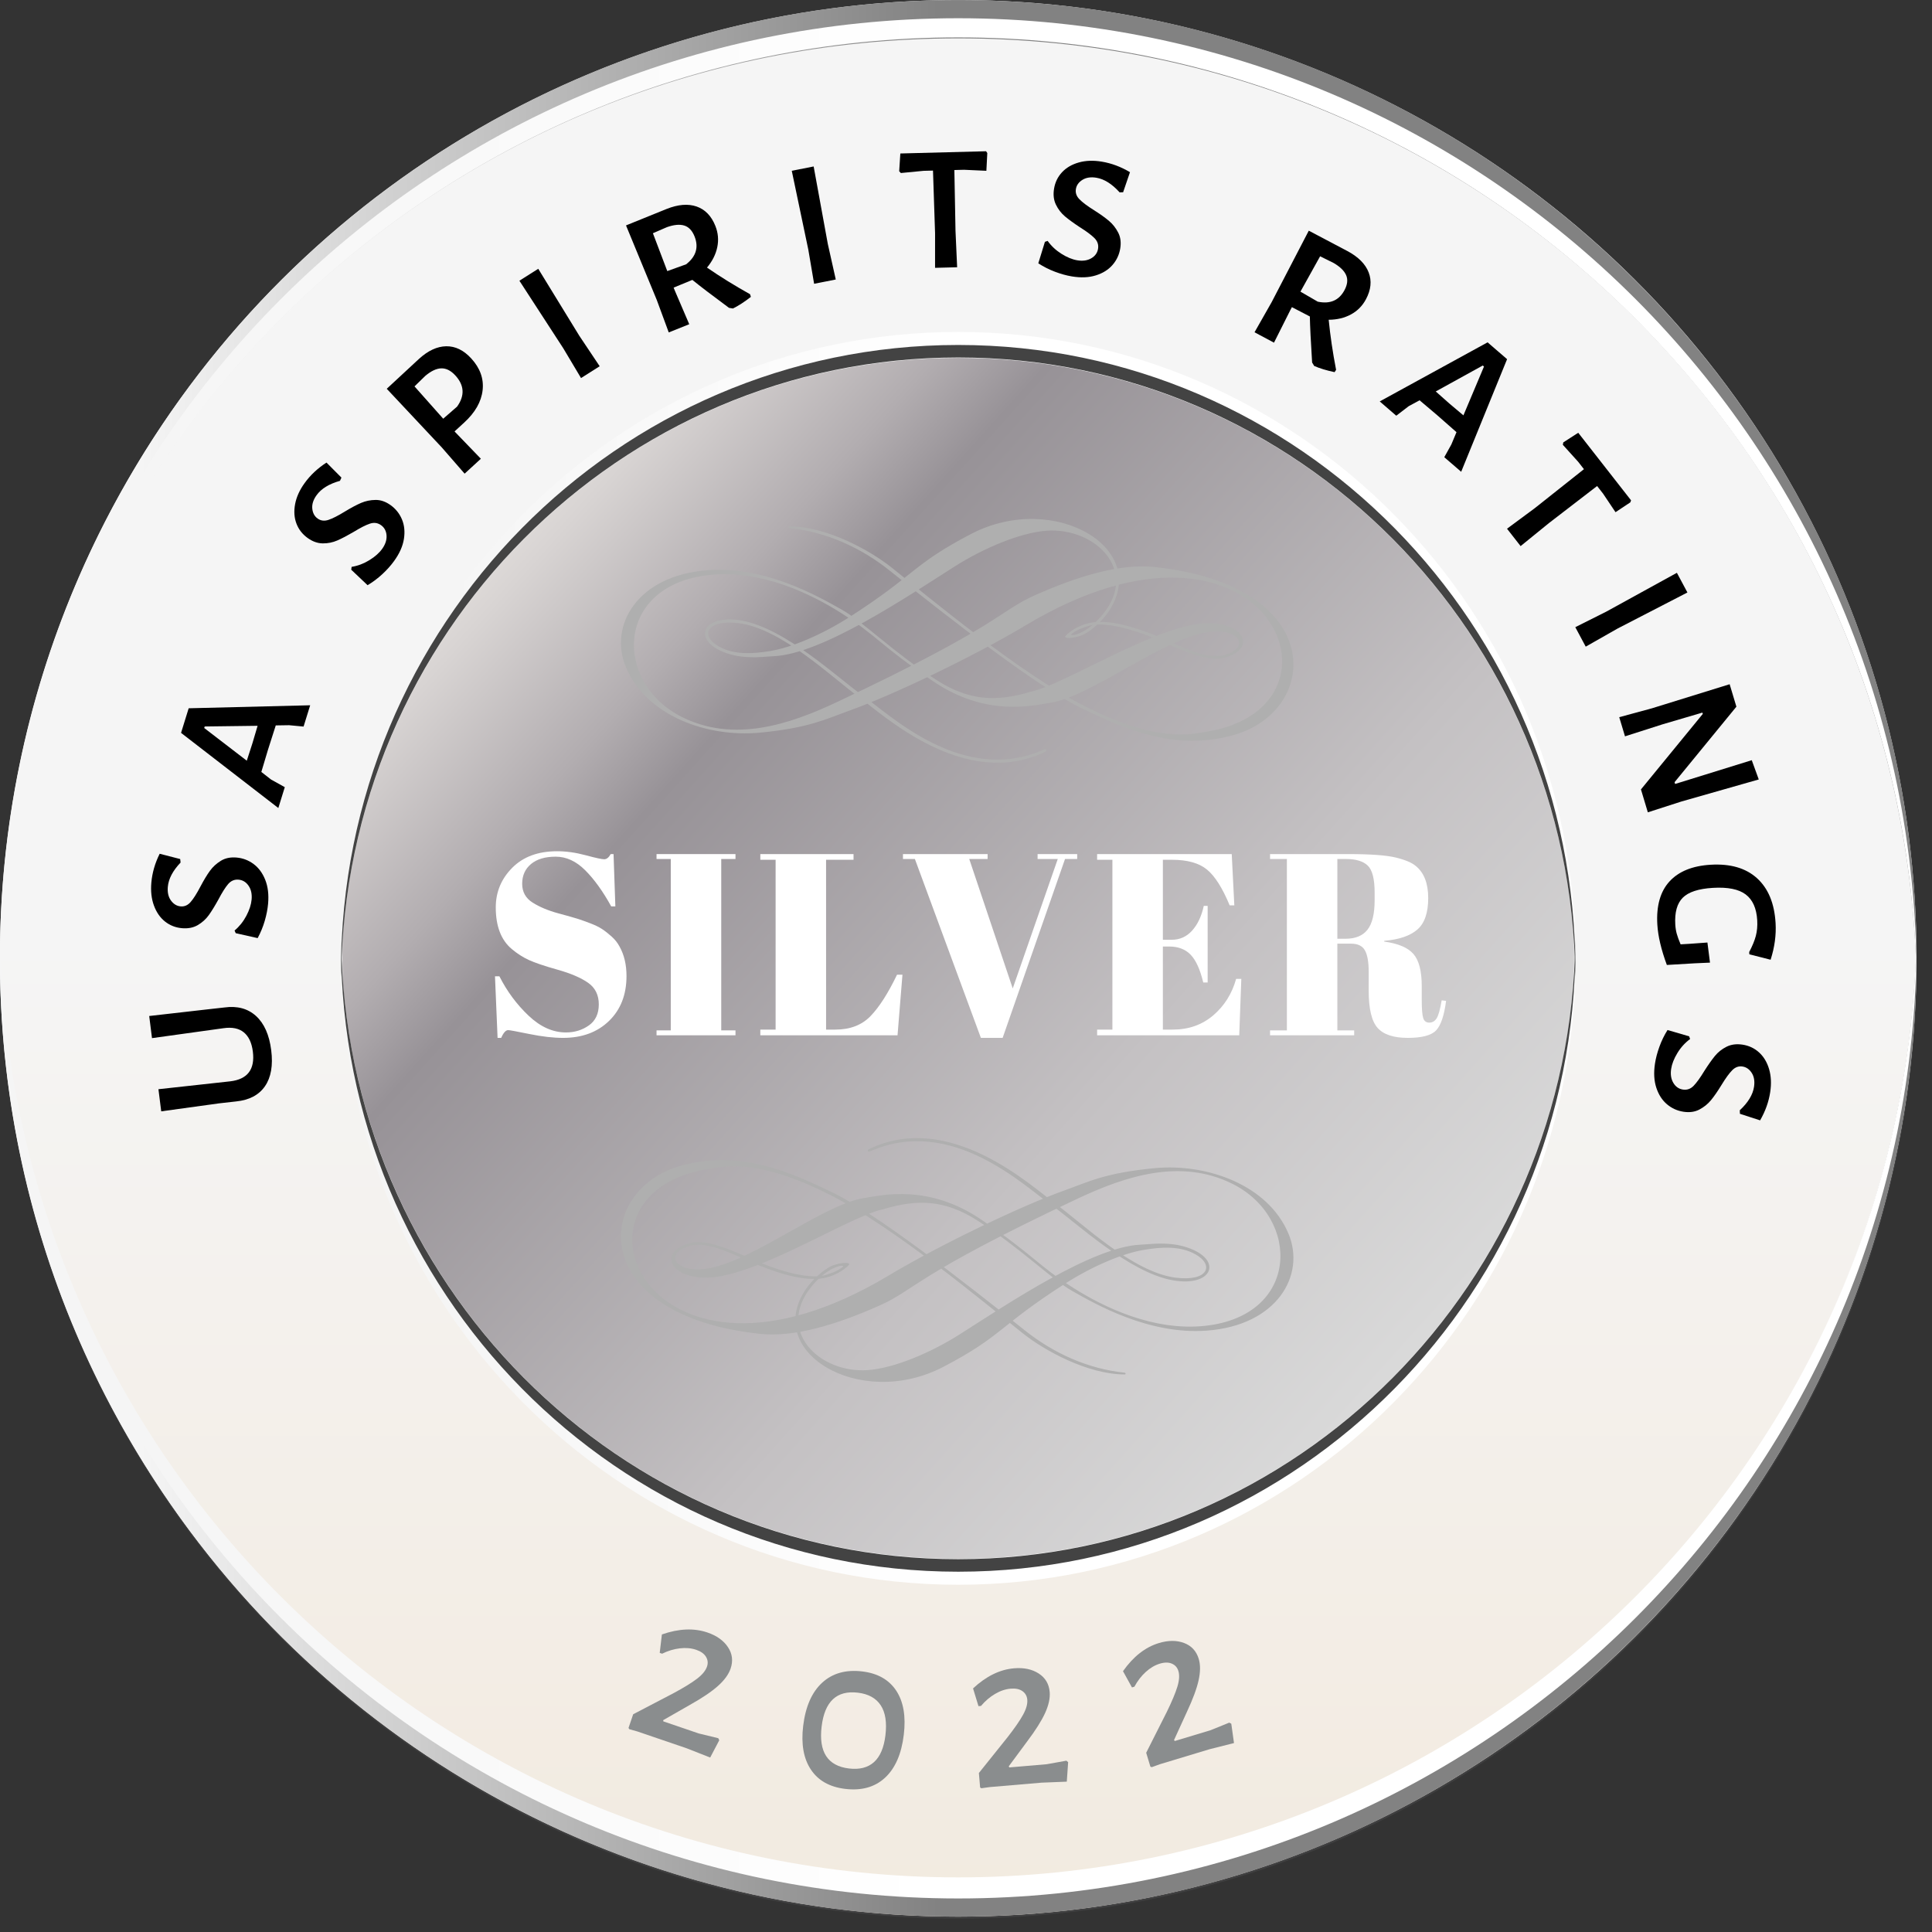 <?xml version="1.0" encoding="UTF-8" standalone="no"?>
<!DOCTYPE svg PUBLIC "-//W3C//DTD SVG 1.1//EN" "http://www.w3.org/Graphics/SVG/1.1/DTD/svg11.dtd">
<svg width="100%" height="100%" viewBox="0 0 112 112" version="1.1" xmlns="http://www.w3.org/2000/svg" xmlns:xlink="http://www.w3.org/1999/xlink" xml:space="preserve" xmlns:serif="http://www.serif.com/" style="fill-rule:evenodd;clip-rule:evenodd;stroke-linejoin:round;stroke-miterlimit:2;">
    <rect x="0" y="0" width="112" height="112" fill="#333333" stroke="none"/>
    <g transform="matrix(1,0,0,1,-2234.16,-60.792)">
        <g transform="matrix(1,0,0,1,1894.25,0)">
            <g opacity="0.2">
                <g transform="matrix(0,-1,-1,0,395.48,60.906)">
                    <path d="M-55.555,-55.555C-86.238,-55.555 -111.11,-30.682 -111.11,0.001C-111.11,30.682 -86.238,55.555 -55.555,55.555C-24.872,55.555 0,30.682 0,0.001C0,-30.682 -24.872,-55.555 -55.555,-55.555" style="fill:rgb(109,110,113);fill-rule:nonzero;"/>
                </g>
            </g>
        </g>
        <g transform="matrix(1,0,0,1,1894.25,0)">
            <g transform="matrix(0,111.11,111.11,0,395.459,60.792)">
                <circle cx="0.5" cy="0" r="0.5" style="fill:url(#_Linear1);"/>
            </g>
        </g>
        <g transform="matrix(1,0,0,1,1894.25,0)">
            <g transform="matrix(111.11,0,0,-111.11,339.904,143.569)">
                <path d="M0.5,-0.235C0.227,-0.235 0.006,-0.017 0,0.255C0,0.252 -0,0.248 -0,0.245C-0,-0.031 0.224,-0.255 0.5,-0.255C0.776,-0.255 1,-0.031 1,0.245C1,0.248 1,0.252 1,0.255C0.994,-0.017 0.773,-0.235 0.5,-0.235Z" style="fill:url(#_Linear2);fill-rule:nonzero;"/>
            </g>
        </g>
        <g transform="matrix(1,0,0,1,1894.25,0)">
            <g transform="matrix(111.11,0,0,-111.11,339.904,142.737)">
                <path d="M0.5,-0.242C0.226,-0.242 0.003,-0.021 0,0.253C0,0.251 -0,0.249 -0,0.247C-0,-0.029 0.224,-0.253 0.5,-0.253C0.776,-0.253 1,-0.029 1,0.247C1,0.249 1,0.251 1,0.253C0.997,-0.021 0.774,-0.242 0.5,-0.242Z" style="fill:url(#_Linear3);fill-rule:nonzero;"/>
            </g>
        </g>
        <g transform="matrix(1,0,0,1,1894.25,0)">
            <g transform="matrix(111.11,0,0,-111.11,339.904,89.127)">
                <path d="M-0,-0.245C-0,-0.248 0,-0.252 0,-0.255C0.006,0.017 0.227,0.235 0.5,0.235C0.773,0.235 0.994,0.017 1,-0.255C1,-0.252 1,-0.248 1,-0.245C1,0.031 0.776,0.255 0.5,0.255C0.224,0.255 -0,0.031 -0,-0.245Z" style="fill:url(#_Linear4);fill-rule:nonzero;"/>
            </g>
        </g>
        <g transform="matrix(1,0,0,1,1894.25,0)">
            <g transform="matrix(111.11,0,0,-111.11,339.904,89.96)">
                <path d="M-0,-0.248C-0,-0.249 0,-0.251 0,-0.252C0.003,0.021 0.226,0.243 0.5,0.243C0.774,0.243 0.997,0.021 1,-0.252C1,-0.251 1,-0.249 1,-0.248C1,0.029 0.776,0.253 0.5,0.253C0.224,0.253 -0,0.029 -0,-0.248Z" style="fill:url(#_Linear5);fill-rule:nonzero;"/>
            </g>
        </g>
        <g transform="matrix(1,0,0,1,1894.25,0)">
            <g transform="matrix(0.946,0.323,-0.323,0.946,0,0)">
                <path d="M410.867,24.017C411.436,24.017 411.902,24.157 412.267,24.437C412.631,24.717 412.813,25.092 412.813,25.563C412.813,25.919 412.691,26.314 412.447,26.749C412.202,27.185 411.809,27.705 411.267,28.309L410.081,29.655L410.108,29.721L412.28,29.721L413.439,29.615L413.533,29.708L413.359,30.828L411.893,30.761L408.882,30.761L408.388,30.788L408.322,30.734L408.322,29.895L410.148,27.976C410.61,27.478 410.947,27.069 411.16,26.749C411.374,26.43 411.48,26.145 411.48,25.897C411.48,25.683 411.4,25.51 411.24,25.377C411.081,25.244 410.858,25.177 410.574,25.177C410.272,25.177 409.963,25.252 409.648,25.403C409.332,25.554 409.041,25.763 408.775,26.03L408.628,26.03L408.402,24.977C409.219,24.337 410.041,24.017 410.867,24.017Z" style="fill:rgb(138,141,142);fill-rule:nonzero;"/>
            </g>
        </g>
        <g transform="matrix(1,0,0,1,1894.25,0)">
            <g transform="matrix(0.993,0.12,-0.12,0.993,0,0)">
                <path d="M405.911,109.746C406.809,109.746 407.504,110.037 407.997,110.619C408.49,111.201 408.737,112.029 408.737,113.105C408.737,114.224 408.477,115.09 407.957,115.703C407.437,116.316 406.698,116.623 405.738,116.623C404.832,116.623 404.13,116.332 403.633,115.75C403.135,115.168 402.886,114.348 402.886,113.291C402.886,112.163 403.151,111.29 403.679,110.672C404.208,110.055 404.952,109.746 405.911,109.746ZM405.805,110.999C404.57,110.999 403.952,111.732 403.952,113.198C403.952,114.682 404.574,115.423 405.818,115.423C406.431,115.423 406.895,115.243 407.211,114.884C407.526,114.524 407.684,113.984 407.684,113.264C407.684,112.509 407.524,111.943 407.204,111.565C406.884,111.188 406.418,110.999 405.805,110.999Z" style="fill:rgb(138,141,142);fill-rule:nonzero;"/>
            </g>
        </g>
        <g transform="matrix(1,0,0,1,1894.25,0)">
            <g transform="matrix(0.996,-0.085,0.085,0.996,0,0)">
                <path d="M384.001,190.909C384.57,190.909 385.036,191.049 385.401,191.329C385.765,191.609 385.947,191.984 385.947,192.455C385.947,192.81 385.825,193.206 385.581,193.641C385.336,194.077 384.943,194.596 384.401,195.2L383.215,196.546L383.242,196.613L385.414,196.613L386.573,196.506L386.667,196.6L386.493,197.719L385.027,197.653L382.016,197.653L381.522,197.679L381.456,197.626L381.456,196.786L383.282,194.867C383.744,194.37 384.081,193.961 384.294,193.641C384.508,193.321 384.614,193.037 384.614,192.788C384.614,192.575 384.534,192.402 384.374,192.268C384.215,192.135 383.992,192.069 383.708,192.069C383.406,192.069 383.097,192.144 382.782,192.295C382.466,192.446 382.175,192.655 381.909,192.921L381.762,192.921L381.536,191.869C382.353,191.229 383.175,190.909 384.001,190.909Z" style="fill:rgb(138,141,142);fill-rule:nonzero;"/>
            </g>
        </g>
        <g transform="matrix(1,0,0,1,1894.25,0)">
            <g transform="matrix(0.957,-0.289,0.289,0.957,0,0)">
                <path d="M344.709,267.15C345.278,267.15 345.744,267.29 346.109,267.569C346.473,267.849 346.655,268.225 346.655,268.696C346.655,269.051 346.533,269.446 346.289,269.882C346.044,270.317 345.651,270.837 345.109,271.441L343.923,272.787L343.95,272.854L346.122,272.854L347.281,272.747L347.375,272.84L347.201,273.96L345.736,273.893L342.724,273.893L342.23,273.92L342.164,273.866L342.164,273.027L343.99,271.108C344.452,270.61 344.789,270.202 345.003,269.882C345.216,269.562 345.322,269.278 345.322,269.029C345.322,268.816 345.242,268.642 345.082,268.509C344.923,268.376 344.7,268.309 344.416,268.309C344.114,268.309 343.805,268.385 343.49,268.536C343.174,268.687 342.884,268.896 342.617,269.162L342.47,269.162L342.244,268.109C343.061,267.47 343.883,267.15 344.709,267.15Z" style="fill:rgb(138,141,142);fill-rule:nonzero;"/>
            </g>
        </g>
        <g transform="matrix(1,0,0,1,1894.25,0)">
            <g transform="matrix(-0.125,-0.992,0.992,-0.125,0,0)">
                <path d="M-162.394,334.311L-162.408,335.297C-162.399,336.053 -162.639,336.639 -163.127,337.057C-163.616,337.474 -164.309,337.683 -165.206,337.683C-166.095,337.683 -166.77,337.476 -167.232,337.063C-167.694,336.65 -167.916,336.061 -167.898,335.297L-167.885,334.271L-167.925,330.913L-166.632,330.913L-166.699,335.097C-166.708,336.11 -166.192,336.617 -165.153,336.617C-164.638,336.617 -164.247,336.49 -163.98,336.237C-163.714,335.984 -163.585,335.604 -163.594,335.097L-163.647,330.913L-162.354,330.913L-162.394,334.311Z" style="fill-rule:nonzero;"/>
            </g>
        </g>
        <g transform="matrix(1,0,0,1,1894.25,0)">
            <g transform="matrix(0.088,-0.996,0.996,0.088,0,0)">
                <path d="M-80.843,357.227C-80.274,357.227 -79.705,357.338 -79.137,357.56L-79.337,358.773L-79.537,358.813C-80.052,358.404 -80.541,358.2 -81.003,358.2C-81.331,358.2 -81.591,358.284 -81.782,358.453C-81.973,358.622 -82.069,358.817 -82.069,359.039C-82.069,359.261 -81.969,359.446 -81.769,359.592C-81.569,359.739 -81.256,359.901 -80.829,360.079C-80.429,360.247 -80.107,360.405 -79.863,360.552C-79.619,360.698 -79.408,360.892 -79.23,361.131C-79.052,361.371 -78.963,361.669 -78.963,362.024C-78.963,362.389 -79.059,362.726 -79.25,363.037C-79.441,363.348 -79.725,363.599 -80.103,363.79C-80.481,363.981 -80.936,364.077 -81.469,364.077C-81.789,364.077 -82.126,364.041 -82.482,363.97C-82.837,363.899 -83.179,363.792 -83.508,363.65L-83.335,362.358L-83.188,362.278C-82.93,362.535 -82.626,362.737 -82.275,362.884C-81.924,363.031 -81.602,363.104 -81.309,363.104C-80.989,363.104 -80.729,363.022 -80.529,362.857C-80.33,362.693 -80.23,362.491 -80.23,362.251C-80.23,362.011 -80.332,361.818 -80.536,361.671C-80.74,361.525 -81.056,361.362 -81.482,361.185C-81.864,361.016 -82.18,360.858 -82.429,360.712C-82.677,360.565 -82.888,360.37 -83.062,360.125C-83.235,359.881 -83.321,359.581 -83.321,359.226C-83.321,358.853 -83.221,358.515 -83.022,358.213C-82.822,357.911 -82.533,357.671 -82.155,357.493C-81.778,357.315 -81.34,357.227 -80.843,357.227Z" style="fill-rule:nonzero;"/>
            </g>
        </g>
        <g transform="matrix(1,0,0,1,1894.25,0)">
            <g transform="matrix(0.296,-0.955,0.955,0.296,0,0)">
                <path d="M8.837,372.016L7.544,372.016L7.371,371.189L7.131,370.456L5.639,370.443L4.306,370.456L4.053,371.123L3.866,372.016L2.6,372.016L5.092,365.339L6.585,365.339L8.837,372.016ZM6.798,369.457L5.852,366.538L5.759,366.538L4.679,369.457L5.732,369.47L6.798,369.457Z" style="fill-rule:nonzero;"/>
            </g>
        </g>
        <g transform="matrix(1,0,0,1,1894.25,0)">
            <g transform="matrix(0.585,-0.811,0.811,0.585,0,0)">
                <path d="M137.171,341.953C137.739,341.953 138.308,342.064 138.877,342.286L138.677,343.499L138.477,343.539C137.962,343.13 137.473,342.926 137.011,342.926C136.682,342.926 136.422,343.01 136.231,343.179C136.04,343.348 135.945,343.543 135.945,343.766C135.945,343.988 136.045,344.172 136.245,344.319C136.445,344.465 136.758,344.627 137.184,344.805C137.584,344.974 137.906,345.132 138.15,345.278C138.395,345.425 138.606,345.618 138.783,345.858C138.961,346.098 139.05,346.395 139.05,346.751C139.05,347.115 138.954,347.453 138.763,347.764C138.572,348.075 138.288,348.326 137.911,348.517C137.533,348.708 137.078,348.803 136.545,348.803C136.225,348.803 135.887,348.768 135.532,348.697C135.176,348.625 134.834,348.519 134.505,348.377L134.679,347.084L134.825,347.004C135.083,347.262 135.387,347.464 135.738,347.61C136.089,347.757 136.411,347.83 136.704,347.83C137.024,347.83 137.284,347.748 137.484,347.584C137.684,347.419 137.784,347.217 137.784,346.977C137.784,346.737 137.682,346.544 137.477,346.398C137.273,346.251 136.958,346.089 136.531,345.911C136.149,345.742 135.834,345.585 135.585,345.438C135.336,345.291 135.125,345.096 134.952,344.852C134.779,344.607 134.692,344.308 134.692,343.952C134.692,343.579 134.792,343.241 134.992,342.939C135.192,342.637 135.481,342.397 135.858,342.22C136.236,342.042 136.673,341.953 137.171,341.953Z" style="fill-rule:nonzero;"/>
            </g>
        </g>
        <g transform="matrix(1,0,0,1,1894.25,0)">
            <g transform="matrix(0.737,-0.676,0.676,0.737,0,0)">
                <path d="M213.208,306.291C213.928,306.291 214.485,306.467 214.881,306.818C215.276,307.169 215.474,307.668 215.474,308.317C215.474,309.081 215.22,309.683 214.714,310.123C214.208,310.563 213.523,310.783 212.662,310.783L211.902,310.783L211.902,310.863L211.955,312.982L210.676,312.982L210.729,310.982L210.676,306.305L213.208,306.291ZM212.981,309.823C213.746,309.663 214.128,309.197 214.128,308.424C214.128,308.042 214.021,307.757 213.808,307.571C213.595,307.384 213.266,307.282 212.822,307.264L211.955,307.291L211.915,309.796L212.981,309.823Z" style="fill-rule:nonzero;"/>
            </g>
        </g>
        <g transform="matrix(1,0,0,1,1894.25,0)">
            <g transform="matrix(0.845,-0.535,0.535,0.845,0,0)">
                <path d="M272.596,267.574L272.649,269.693L271.369,269.693L271.423,267.694L271.369,263.016L272.662,263.016L272.596,267.574Z" style="fill-rule:nonzero;"/>
            </g>
        </g>
        <g transform="matrix(1,0,0,1,1894.25,0)">
            <g transform="matrix(0.929,-0.371,0.371,0.929,0,0)">
                <path d="M325.321,212.055C325.836,212.828 326.418,213.615 327.066,214.414L327.053,214.574C326.591,214.707 326.187,214.787 325.84,214.814L325.64,214.694C324.992,213.646 324.534,212.882 324.268,212.402L323.095,212.415L323.095,212.602L323.148,214.721L321.869,214.721L321.922,212.722L321.869,208.044L324.401,208.031C325.121,208.031 325.678,208.202 326.074,208.544C326.469,208.886 326.667,209.368 326.667,209.99C326.667,210.425 326.549,210.82 326.313,211.176C326.078,211.531 325.747,211.824 325.321,212.055ZM323.108,211.389L324.268,211.429C324.97,211.225 325.321,210.785 325.321,210.11C325.321,209.745 325.214,209.476 325.001,209.303C324.787,209.13 324.463,209.034 324.028,209.017L323.148,209.043L323.108,211.389Z" style="fill-rule:nonzero;"/>
            </g>
        </g>
        <g transform="matrix(1,0,0,1,1894.25,0)">
            <g transform="matrix(0.981,-0.194,0.194,0.981,0,0)">
                <path d="M365.993,148.755L366.046,150.874L364.766,150.874L364.82,148.875L364.766,144.197L366.059,144.197L365.993,148.755Z" style="fill-rule:nonzero;"/>
            </g>
        </g>
        <g transform="matrix(1,0,0,1,1894.25,0)">
            <g transform="matrix(1,-0.026,0.026,1,0,0)">
                <path d="M395.066,79.937L394.986,80.963L393.693,80.87L393.133,80.87L393.107,84.388L393.147,86.507L391.867,86.507L391.92,84.508L391.894,80.87L391.347,80.87L390.028,80.963L389.935,80.857L390.028,79.83L394.999,79.83L395.066,79.937Z" style="fill-rule:nonzero;"/>
            </g>
        </g>
        <g transform="matrix(1,0,0,1,1894.25,0)">
            <g transform="matrix(0.986,0.165,-0.165,0.986,0,0)">
                <path d="M409.95,2.558C410.519,2.558 411.088,2.669 411.656,2.891L411.456,4.104L411.256,4.144C410.741,3.735 410.252,3.53 409.79,3.53C409.462,3.53 409.202,3.615 409.011,3.784C408.82,3.952 408.724,4.148 408.724,4.37C408.724,4.592 408.824,4.777 409.024,4.923C409.224,5.07 409.537,5.232 409.964,5.41C410.364,5.578 410.686,5.736 410.93,5.883C411.174,6.029 411.385,6.223 411.563,6.462C411.741,6.702 411.829,7 411.829,7.355C411.829,7.72 411.734,8.057 411.543,8.368C411.352,8.679 411.068,8.93 410.69,9.121C410.312,9.312 409.857,9.408 409.324,9.408C409.004,9.408 408.667,9.372 408.311,9.301C407.956,9.23 407.614,9.123 407.285,8.981L407.458,7.688L407.605,7.609C407.862,7.866 408.167,8.068 408.518,8.215C408.869,8.362 409.191,8.435 409.484,8.435C409.804,8.435 410.064,8.353 410.264,8.188C410.463,8.024 410.563,7.822 410.563,7.582C410.563,7.342 410.461,7.149 410.257,7.002C410.053,6.856 409.737,6.693 409.311,6.516C408.929,6.347 408.613,6.189 408.364,6.043C408.116,5.896 407.905,5.701 407.731,5.456C407.558,5.212 407.472,4.912 407.472,4.557C407.472,4.183 407.571,3.846 407.771,3.544C407.971,3.242 408.26,3.002 408.638,2.824C409.015,2.646 409.453,2.558 409.95,2.558Z" style="fill-rule:nonzero;"/>
            </g>
        </g>
        <g transform="matrix(1,0,0,1,1894.25,0)">
            <g transform="matrix(0.882,0.471,-0.471,0.882,0,0)">
                <path d="M405.196,-126.438C405.712,-125.666 406.293,-124.879 406.942,-124.08L406.929,-123.92C406.467,-123.786 406.062,-123.706 405.716,-123.68L405.516,-123.8C404.868,-124.848 404.41,-125.612 404.143,-126.092L402.971,-126.079L402.971,-125.892L403.024,-123.773L401.745,-123.773L401.798,-125.772L401.745,-130.45L404.277,-130.463C404.996,-130.463 405.554,-130.292 405.949,-129.95C406.345,-129.608 406.542,-129.126 406.542,-128.504C406.542,-128.069 406.425,-127.673 406.189,-127.318C405.954,-126.963 405.623,-126.669 405.196,-126.438ZM402.984,-127.105L404.143,-127.065C404.845,-127.269 405.196,-127.709 405.196,-128.384C405.196,-128.748 405.09,-129.017 404.876,-129.191C404.663,-129.364 404.339,-129.459 403.904,-129.477L403.024,-129.45L402.984,-127.105Z" style="fill-rule:nonzero;"/>
            </g>
        </g>
        <g transform="matrix(1,0,0,1,1894.25,0)">
            <g transform="matrix(0.757,0.654,-0.654,0.757,0,0)">
                <path d="M378.789,-210.814L377.496,-210.814L377.323,-211.641L377.083,-212.374L375.59,-212.387L374.258,-212.374L374.004,-211.707L373.818,-210.814L372.552,-210.814L375.044,-217.491L376.536,-217.491L378.789,-210.814ZM376.75,-213.373L375.803,-216.292L375.71,-216.292L374.631,-213.373L375.684,-213.36L376.75,-213.373Z" style="fill-rule:nonzero;"/>
            </g>
        </g>
        <g transform="matrix(1,0,0,1,1894.25,0)">
            <g transform="matrix(0.616,0.788,-0.788,0.616,0,0)">
                <path d="M338.321,-286.821L338.241,-285.795L336.949,-285.889L336.389,-285.889L336.362,-282.37L336.402,-280.251L335.123,-280.251L335.176,-282.25L335.15,-285.889L334.603,-285.889L333.284,-285.795L333.19,-285.902L333.284,-286.928L338.255,-286.928L338.321,-286.821Z" style="fill-rule:nonzero;"/>
            </g>
        </g>
        <g transform="matrix(1,0,0,1,1894.25,0)">
            <g transform="matrix(0.472,0.882,-0.882,0.472,0,0)">
                <path d="M290.249,-336.374L290.303,-334.255L289.023,-334.255L289.076,-336.254L289.023,-340.932L290.316,-340.932L290.249,-336.374Z" style="fill-rule:nonzero;"/>
            </g>
        </g>
        <g transform="matrix(1,0,0,1,1894.25,0)">
            <g transform="matrix(0.288,0.958,-0.958,0.288,0,0)">
                <path d="M228.556,-387.844L228.596,-385.805L227.21,-385.805L224.051,-390.497L223.972,-390.497L223.958,-388.071L223.998,-385.805L222.839,-385.805L222.892,-387.764L222.852,-392.482L224.211,-392.482L227.37,-387.791L227.477,-387.791L227.437,-392.442L228.623,-392.509L228.556,-387.844Z" style="fill-rule:nonzero;"/>
            </g>
        </g>
        <g transform="matrix(1,0,0,1,1894.25,0)">
            <g transform="matrix(0.059,0.998,-0.998,0.059,0,0)">
                <path d="M140.274,-435.437C140.967,-435.437 141.669,-435.299 142.38,-435.024L141.993,-433.811L141.86,-433.811C141.523,-434.015 141.218,-434.162 140.947,-434.251C140.676,-434.339 140.376,-434.384 140.048,-434.384C139.355,-434.384 138.844,-434.191 138.515,-433.804C138.186,-433.418 138.022,-432.793 138.022,-431.932C138.022,-431.096 138.177,-430.503 138.488,-430.152C138.799,-429.802 139.31,-429.626 140.021,-429.626C140.208,-429.626 140.385,-429.644 140.554,-429.679C140.723,-429.715 140.932,-429.777 141.181,-429.866L141.181,-430.426L141.167,-431.425L142.34,-431.505L142.327,-430.626L142.327,-429C141.42,-428.724 140.63,-428.587 139.954,-428.587C138.87,-428.587 138.053,-428.871 137.502,-429.439C136.951,-430.008 136.676,-430.821 136.676,-431.878C136.676,-433.024 136.989,-433.904 137.616,-434.517C138.242,-435.13 139.128,-435.437 140.274,-435.437Z" style="fill-rule:nonzero;"/>
            </g>
        </g>
        <g transform="matrix(1,0,0,1,1894.25,0)">
            <g transform="matrix(-0.15,0.989,-0.989,-0.15,0,0)">
                <path d="M56.323,-455.995C56.892,-455.995 57.46,-455.884 58.029,-455.662L57.829,-454.449L57.629,-454.409C57.114,-454.818 56.625,-455.022 56.163,-455.022C55.834,-455.022 55.574,-454.938 55.383,-454.769C55.192,-454.6 55.097,-454.405 55.097,-454.183C55.097,-453.961 55.197,-453.776 55.397,-453.63C55.597,-453.483 55.91,-453.321 56.336,-453.143C56.736,-452.974 57.058,-452.817 57.303,-452.67C57.547,-452.524 57.758,-452.33 57.936,-452.09C58.113,-451.851 58.202,-451.553 58.202,-451.197C58.202,-450.833 58.107,-450.496 57.916,-450.185C57.725,-449.874 57.44,-449.623 57.063,-449.432C56.685,-449.241 56.23,-449.145 55.697,-449.145C55.377,-449.145 55.039,-449.181 54.684,-449.252C54.328,-449.323 53.986,-449.429 53.658,-449.572L53.831,-450.864L53.977,-450.944C54.235,-450.687 54.539,-450.484 54.89,-450.338C55.241,-450.191 55.563,-450.118 55.857,-450.118C56.176,-450.118 56.436,-450.2 56.636,-450.365C56.836,-450.529 56.936,-450.731 56.936,-450.971C56.936,-451.211 56.834,-451.404 56.63,-451.551C56.425,-451.697 56.11,-451.859 55.683,-452.037C55.301,-452.206 54.986,-452.364 54.737,-452.51C54.488,-452.657 54.277,-452.852 54.104,-453.097C53.931,-453.341 53.844,-453.641 53.844,-453.996C53.844,-454.369 53.944,-454.707 54.144,-455.009C54.344,-455.311 54.633,-455.551 55.01,-455.729C55.388,-455.906 55.825,-455.995 56.323,-455.995Z" style="fill-rule:nonzero;"/>
            </g>
        </g>
        <g transform="matrix(1,0,0,1,1894.25,0)">
            <g transform="matrix(-4.26326e-14,-73.007,73.007,-4.26326e-14,395.459,154.378)">
                <ellipse cx="0.523" cy="-0" rx="0.489" ry="0.489" style="fill:url(#_Linear6);"/>
            </g>
        </g>
        <g transform="matrix(1,0,0,1,1894.25,0)">
            <g transform="matrix(1,0,0,1,401.608,132.965)">
                <g>
                    <path d="M0,2.27C1.635,1.219 3.374,0.491 4.619,0.282C5.61,0.116 6.716,0.04 7.608,0.543C8.704,1.162 8.351,2.128 6.466,1.896C3.975,1.59 1.042,-1.26 -0.519,-2.397C-1.9,-3.405 -6.636,-7.825 -11.327,-5.556C-11.423,-5.501 -11.409,-5.361 -11.255,-5.429C-6.521,-7.53 -2.308,-3.403 -0.687,-2.269C0.667,-1.322 3.732,1.593 6.287,2.046C8.706,2.475 9.27,0.716 6.866,0.066C6.507,-0.031 6.153,-0.064 5.773,-0.079C5.307,-0.097 4.874,-0.04 4.416,-0.019C1.623,0.107 -3.273,3.406 -6.064,5.181C-7.728,6.24 -9.871,7.15 -11.405,7.254C-14.188,7.444 -16.742,4.986 -14.662,2.417C-13.728,1.262 -12.859,1.145 -12.818,1.223C-12.794,1.269 -13.146,1.491 -13.342,1.565C-13.778,1.731 -13.979,1.796 -14.229,1.812C-15.258,1.877 -16.713,1.442 -18.108,0.82C-19.44,0.226 -20.758,-0.333 -21.631,-0.124C-23.448,0.31 -23.027,1.78 -20.97,1.89C-18.113,2.044 -12.556,-1.635 -10.492,-2.075C-8.504,-2.673 -6.915,-2.619 -5.04,-1.42C-2.483,0.212 -0.762,1.979 0.48,2.677C1.773,3.404 4.869,5.213 8.252,4.965C12.352,4.666 13.999,1.738 12.998,-0.652C11.799,-3.512 8.229,-4.736 5.251,-4.455C2.375,-4.183 1.407,-3.664 0.022,-3.168C-2.43,-2.292 -7.108,-0.07 -10.214,1.789C-24.097,10.095 -29.667,-2.937 -20.683,-4.394C-19.704,-4.553 -17.791,-5.055 -13.527,-2.878C-9.813,-0.982 -4.771,3.234 -2.403,5.122C-1.17,6.106 1.34,7.5 3.498,7.505C3.577,7.505 3.567,7.41 3.503,7.404C1.371,7.184 -0.635,6.271 -2.296,4.943C-5.932,2.037 -10.889,-1.813 -13.386,-3.019C-15.971,-4.268 -18.831,-5.535 -22.209,-4.598C-27.265,-3.197 -27.699,4.074 -17.649,5.15C-15.659,5.363 -13.22,4.627 -10.699,3.504C-8.623,2.58 -8.699,1.769 0.794,-2.696C3.543,-3.988 6.742,-5.045 9.745,-3.547C13.715,-1.567 13.653,4.087 8.175,4.685C5.161,5.014 2.259,3.589 0.506,2.476C-1.56,1.165 -1.69,0.66 -4.793,-1.458C-7.86,-3.55 -10.551,-2.889 -11.613,-2.72C-14.129,-2.32 -18.47,1.303 -21.131,1.414C-22.602,1.475 -23.069,0.53 -21.883,0.102C-20.878,-0.259 -19.707,0.307 -18.311,0.921C-16.377,1.773 -15.207,1.996 -14.351,1.966C-13.254,1.929 -12.441,1.174 -12.467,1.108C-12.521,0.969 -13.043,1.06 -13.328,1.153C-14.035,1.384 -14.769,2.267 -14.854,2.382C-17.657,6.114 -11.9,9.621 -7.003,7.061C-3.599,5.281 -3.832,4.733 0,2.27" style="fill:rgb(175,175,175);fill-rule:nonzero;"/>
                </g>
            </g>
        </g>
        <g transform="matrix(1,0,0,1,1894.25,0)">
            <g transform="matrix(1,0,0,1,389.19,98.812)">
                <g>
                    <path d="M0,-2.27C-1.635,-1.219 -3.374,-0.49 -4.619,-0.282C-5.61,-0.116 -6.716,-0.04 -7.608,-0.543C-8.704,-1.161 -8.351,-2.128 -6.466,-1.896C-3.975,-1.589 -1.042,1.26 0.519,2.397C1.9,3.405 6.636,7.825 11.327,5.556C11.423,5.501 11.409,5.361 11.255,5.429C6.521,7.531 2.308,3.403 0.687,2.269C-0.667,1.322 -3.732,-1.593 -6.287,-2.046C-8.706,-2.475 -9.27,-0.715 -6.866,-0.066C-6.507,0.031 -6.153,0.064 -5.773,0.079C-5.307,0.097 -4.874,0.04 -4.416,0.019C-1.623,-0.107 3.273,-3.405 6.064,-5.181C7.728,-6.239 9.871,-7.149 11.405,-7.254C14.188,-7.444 16.742,-4.986 14.663,-2.417C13.728,-1.262 12.859,-1.145 12.818,-1.223C12.794,-1.269 13.146,-1.491 13.342,-1.565C13.778,-1.731 13.979,-1.796 14.229,-1.812C15.258,-1.877 16.713,-1.441 18.108,-0.82C19.44,-0.226 20.758,0.333 21.631,0.124C23.448,-0.31 23.027,-1.779 20.97,-1.89C18.113,-2.043 12.556,1.635 10.492,2.075C8.504,2.673 6.915,2.619 5.04,1.42C2.483,-0.212 0.762,-1.979 -0.48,-2.677C-1.773,-3.403 -4.869,-5.213 -8.252,-4.965C-12.351,-4.666 -13.999,-1.738 -12.997,0.652C-11.799,3.513 -8.229,4.736 -5.251,4.455C-2.375,4.183 -1.406,3.664 -0.022,3.169C2.43,2.292 7.108,0.071 10.214,-1.789C24.097,-10.095 29.667,2.937 20.683,4.394C19.704,4.553 17.791,5.056 13.527,2.879C9.813,0.983 4.771,-3.234 2.403,-5.122C1.17,-6.105 -1.34,-7.499 -3.498,-7.505C-3.577,-7.505 -3.566,-7.41 -3.503,-7.403C-1.371,-7.184 0.635,-6.27 2.296,-4.942C5.932,-2.037 10.889,1.813 13.386,3.019C15.972,4.268 18.831,5.535 22.209,4.598C27.265,3.197 27.699,-4.073 17.649,-5.149C15.659,-5.363 13.22,-4.627 10.699,-3.504C8.623,-2.58 8.699,-1.769 -0.794,2.696C-3.542,3.988 -6.742,5.045 -9.745,3.547C-13.715,1.568 -13.653,-4.086 -8.175,-4.685C-5.161,-5.014 -2.259,-3.588 -0.506,-2.476C1.56,-1.165 1.69,-0.66 4.793,1.458C7.86,3.551 10.551,2.889 11.613,2.72C14.129,2.32 18.47,-1.303 21.131,-1.414C22.602,-1.475 23.069,-0.53 21.883,-0.102C20.878,0.259 19.707,-0.307 18.311,-0.921C16.377,-1.772 15.207,-1.995 14.351,-1.966C13.255,-1.929 12.441,-1.174 12.467,-1.108C12.521,-0.968 13.043,-1.06 13.328,-1.153C14.035,-1.384 14.769,-2.267 14.854,-2.381C17.657,-6.114 11.9,-9.62 7.003,-7.06C3.599,-5.281 3.832,-4.733 0,-2.27" style="fill:rgb(175,175,175);fill-rule:nonzero;"/>
                </g>
            </g>
        </g>
        <g transform="matrix(1,0,0,1,1894.25,0)">
            <path d="M372.717,120.644C373.217,120.644 373.66,120.509 374.045,120.239C374.43,119.969 374.623,119.561 374.623,119.016C374.623,118.471 374.415,118.053 374,117.763C373.585,117.473 372.995,117.22 372.229,117.005C371.464,116.79 370.909,116.602 370.564,116.442C370.218,116.282 369.891,116.072 369.581,115.812C368.96,115.292 368.65,114.486 368.65,113.396C368.65,112.505 368.968,111.74 369.603,111.1C370.238,110.459 371.106,110.139 372.207,110.139C372.737,110.139 373.29,110.217 373.865,110.372C374.44,110.527 374.798,110.604 374.938,110.604C375.078,110.604 375.203,110.504 375.313,110.304L375.478,110.304L375.583,113.336L375.343,113.336C374.863,112.465 374.36,111.767 373.835,111.242C373.31,110.717 372.74,110.454 372.124,110.454C371.509,110.454 371.031,110.597 370.691,110.882C370.351,111.167 370.181,111.547 370.181,112.023C370.181,112.498 370.383,112.863 370.789,113.118C371.194,113.373 371.692,113.581 372.282,113.741C372.872,113.901 373.26,114.011 373.445,114.071C373.63,114.131 373.86,114.214 374.135,114.319C374.41,114.424 374.635,114.534 374.811,114.649C374.986,114.764 375.171,114.909 375.366,115.084C375.561,115.259 375.713,115.452 375.824,115.662C376.094,116.142 376.229,116.712 376.229,117.373C376.229,118.453 375.891,119.321 375.216,119.976C374.54,120.632 373.653,120.959 372.552,120.959C371.982,120.959 371.329,120.884 370.594,120.734C369.858,120.584 369.451,120.509 369.371,120.509C369.23,120.509 369.095,120.659 368.965,120.959L368.755,120.959L368.605,117.388L368.86,117.388C369.3,118.258 369.863,119.018 370.549,119.669C371.234,120.319 371.957,120.644 372.717,120.644Z" style="fill:white;fill-rule:nonzero;"/>
            <path d="M377.97,110.304L382.547,110.304L382.547,110.589L381.721,110.589L381.721,120.524L382.547,120.524L382.547,120.809L377.97,120.809L377.97,120.524L378.795,120.524L378.795,110.589L377.97,110.589L377.97,110.304Z" style="fill:white;fill-rule:nonzero;"/>
            <path d="M383.987,110.304L389.39,110.304L389.39,110.634L387.799,110.634L387.799,120.479L388.339,120.479C389.19,120.479 389.868,120.219 390.373,119.699C390.878,119.178 391.391,118.378 391.911,117.298L392.226,117.298L391.941,120.809L383.987,120.809L383.987,120.479L384.873,120.479L384.873,110.634L383.987,110.634L383.987,110.304Z" style="fill:white;fill-rule:nonzero;"/>
            <path d="M398.619,118.093L401.23,110.589L400.06,110.589L400.06,110.304L402.356,110.304L402.356,110.589L401.651,110.589L398.034,120.959L396.773,120.959L392.947,110.589L392.256,110.589L392.256,110.304L397.163,110.304L397.163,110.589L396.098,110.589L398.619,118.093Z" style="fill:white;fill-rule:nonzero;"/>
            <path d="M403.511,110.304L411.315,110.304L411.465,113.276L411.195,113.276C410.775,112.265 410.335,111.572 409.874,111.197C409.414,110.822 408.739,110.634 407.848,110.634L407.323,110.634L407.323,115.272L407.833,115.272C408.304,115.272 408.699,115.094 409.019,114.739C409.339,114.384 409.564,113.906 409.694,113.306L409.919,113.306L409.919,117.748L409.664,117.748C409.484,116.997 409.242,116.462 408.936,116.142C408.631,115.822 408.214,115.662 407.683,115.662L407.323,115.662L407.323,120.479L407.893,120.479C408.814,120.479 409.597,120.204 410.242,119.654C410.887,119.103 411.33,118.398 411.57,117.538L411.87,117.538L411.75,120.809L403.511,120.809L403.511,120.479L404.397,120.479L404.397,110.634L403.511,110.634L403.511,110.304Z" style="fill:white;fill-rule:nonzero;"/>
            <path d="M418.233,115.497L417.438,115.497L417.438,120.524L418.413,120.524L418.413,120.809L413.536,120.809L413.536,120.524L414.512,120.524L414.512,110.589L413.536,110.589L413.536,110.304L418.068,110.304C419.369,110.304 420.292,110.372 420.837,110.507C421.382,110.642 421.765,110.805 421.985,110.995C422.465,111.385 422.705,112.005 422.705,112.855C422.705,113.706 422.495,114.314 422.075,114.679C421.655,115.044 421.015,115.262 420.154,115.332L420.154,115.377C420.965,115.487 421.53,115.727 421.85,116.097C422.17,116.467 422.33,117.087 422.33,117.958L422.33,118.753C422.33,119.273 422.358,119.624 422.413,119.804C422.468,119.984 422.585,120.074 422.765,120.074C422.946,120.074 423.088,119.991 423.193,119.826C423.298,119.661 423.396,119.314 423.486,118.783L423.741,118.813C423.631,119.664 423.438,120.234 423.163,120.524C422.888,120.814 422.34,120.959 421.52,120.959C420.699,120.959 420.117,120.767 419.772,120.382C419.426,119.996 419.254,119.273 419.254,118.213L419.254,117.117C419.254,116.557 419.181,116.147 419.036,115.887C418.891,115.627 418.623,115.497 418.233,115.497ZM417.438,110.589L417.438,115.212L417.918,115.212C418.488,115.212 418.911,115.037 419.186,114.686C419.461,114.336 419.599,113.766 419.599,112.976L419.599,112.54C419.599,111.75 419.466,111.227 419.201,110.972C418.936,110.717 418.513,110.589 417.933,110.589L417.438,110.589Z" style="fill:white;fill-rule:nonzero;"/>
        </g>
        <g transform="matrix(1,0,0,1,1894.25,0)">
            <g transform="matrix(71.563,0,0,-71.563,359.678,134.127)">
                <path d="M0.5,-0.238C0.227,-0.238 0.006,-0.017 0,0.259C0,0.255 0,0.252 0,0.248C0,-0.032 0.224,-0.259 0.5,-0.259C0.776,-0.259 1,-0.032 1,0.248C1,0.252 1,0.255 1,0.259C0.994,-0.017 0.773,-0.238 0.5,-0.238Z" style="fill:url(#_Linear7);fill-rule:nonzero;"/>
            </g>
        </g>
        <g transform="matrix(1,0,0,1,1894.25,0)">
            <g transform="matrix(1,0,0,1,395.459,115.985)">
                <g>
                    <path d="M0,35.195C19.642,35.195 35.579,19.145 35.772,-0.726C35.773,-0.604 35.781,-0.484 35.781,-0.363C35.781,19.676 19.762,35.921 0,35.921C-19.761,35.921 -35.781,19.676 -35.781,-0.363C-35.781,-0.484 -35.773,-0.604 -35.771,-0.726C-35.579,19.145 -19.642,35.195 0,35.195" style="fill:rgb(67,67,67);fill-rule:nonzero;"/>
                </g>
            </g>
        </g>
        <g transform="matrix(1,0,0,1,1894.25,0)">
            <g transform="matrix(71.563,0,0,-71.563,359.678,98.57)">
                <path d="M0,-0.248C0,-0.252 0,-0.255 0,-0.259C0.006,0.017 0.227,0.238 0.5,0.238C0.773,0.238 0.994,0.017 1,-0.259C1,-0.255 1,-0.252 1,-0.248C1,0.032 0.776,0.259 0.5,0.259C0.224,0.259 0,0.032 0,-0.248Z" style="fill:url(#_Linear8);fill-rule:nonzero;"/>
            </g>
        </g>
        <g transform="matrix(1,0,0,1,1894.25,0)">
            <g transform="matrix(1,0,0,1,395.459,116.711)">
                <g>
                    <path d="M0,-35.195C19.642,-35.195 35.579,-19.145 35.772,0.726C35.773,0.604 35.781,0.484 35.781,0.363C35.781,-19.676 19.762,-35.921 0,-35.921C-19.761,-35.921 -35.781,-19.676 -35.781,0.363C-35.781,0.484 -35.773,0.604 -35.771,0.726C-35.579,-19.145 -19.642,-35.195 0,-35.195" style="fill:rgb(67,67,67);fill-rule:nonzero;"/>
                </g>
            </g>
        </g>
    </g>
    <defs>
        <linearGradient id="_Linear1" x1="0" y1="0" x2="1" y2="0" gradientUnits="userSpaceOnUse" gradientTransform="matrix(1,0,0,-1,0,4.11304e-06)"><stop offset="0" style="stop-color:rgb(245,245,245);stop-opacity:1"/><stop offset="0.49" style="stop-color:rgb(245,245,245);stop-opacity:1"/><stop offset="1" style="stop-color:rgb(242,234,223);stop-opacity:1"/></linearGradient>
        <linearGradient id="_Linear2" x1="0" y1="0" x2="1" y2="0" gradientUnits="userSpaceOnUse" gradientTransform="matrix(1,0,0,-1,0,-6.91746e-06)"><stop offset="0" style="stop-color:rgb(245,245,245);stop-opacity:1"/><stop offset="0.08" style="stop-color:rgb(245,245,245);stop-opacity:1"/><stop offset="0.49" style="stop-color:rgb(130,130,130);stop-opacity:1"/><stop offset="1" style="stop-color:rgb(130,130,130);stop-opacity:1"/></linearGradient>
        <linearGradient id="_Linear3" x1="0" y1="0" x2="1" y2="0" gradientUnits="userSpaceOnUse" gradientTransform="matrix(1,0,0,-1,0,1.12501e-06)"><stop offset="0" style="stop-color:rgb(245,245,245);stop-opacity:1"/><stop offset="0.08" style="stop-color:rgb(245,245,245);stop-opacity:1"/><stop offset="0.49" style="stop-color:white;stop-opacity:1"/><stop offset="1" style="stop-color:white;stop-opacity:1"/></linearGradient>
        <linearGradient id="_Linear4" x1="0" y1="0" x2="1" y2="0" gradientUnits="userSpaceOnUse" gradientTransform="matrix(1,0,0,-1,0,1.74961e-06)"><stop offset="0" style="stop-color:rgb(245,245,245);stop-opacity:1"/><stop offset="0.08" style="stop-color:rgb(245,245,245);stop-opacity:1"/><stop offset="0.49" style="stop-color:rgb(130,130,130);stop-opacity:1"/><stop offset="1" style="stop-color:rgb(130,130,130);stop-opacity:1"/></linearGradient>
        <linearGradient id="_Linear5" x1="0" y1="0" x2="1" y2="0" gradientUnits="userSpaceOnUse" gradientTransform="matrix(1,0,0,-1,0,3.80523e-06)"><stop offset="0" style="stop-color:rgb(245,245,245);stop-opacity:1"/><stop offset="0.08" style="stop-color:rgb(245,245,245);stop-opacity:1"/><stop offset="0.49" style="stop-color:white;stop-opacity:1"/><stop offset="1" style="stop-color:white;stop-opacity:1"/></linearGradient>
        <linearGradient id="_Linear6" x1="0" y1="0" x2="1" y2="0" gradientUnits="userSpaceOnUse" gradientTransform="matrix(-0.676,0.737,0.737,0.676,0.876,-0.385)"><stop offset="0" style="stop-color:rgb(231,227,224);stop-opacity:1"/><stop offset="0.06" style="stop-color:rgb(216,212,211);stop-opacity:1"/><stop offset="0.19" style="stop-color:rgb(178,173,176);stop-opacity:1"/><stop offset="0.26" style="stop-color:rgb(151,146,151);stop-opacity:1"/><stop offset="0.68" style="stop-color:rgb(196,193,195);stop-opacity:1"/><stop offset="1" style="stop-color:rgb(217,217,217);stop-opacity:1"/></linearGradient>
        <linearGradient id="_Linear7" x1="0" y1="0" x2="1" y2="0" gradientUnits="userSpaceOnUse" gradientTransform="matrix(1,0,0,-1,0,1.24254e-05)"><stop offset="0" style="stop-color:rgb(245,245,245);stop-opacity:1"/><stop offset="0.08" style="stop-color:rgb(245,245,245);stop-opacity:1"/><stop offset="0.49" style="stop-color:white;stop-opacity:1"/><stop offset="1" style="stop-color:white;stop-opacity:1"/></linearGradient>
        <linearGradient id="_Linear8" x1="0" y1="0" x2="1" y2="0" gradientUnits="userSpaceOnUse" gradientTransform="matrix(1,0,0,-1,0,2.90653e-06)"><stop offset="0" style="stop-color:rgb(245,245,245);stop-opacity:1"/><stop offset="0.08" style="stop-color:rgb(245,245,245);stop-opacity:1"/><stop offset="0.49" style="stop-color:white;stop-opacity:1"/><stop offset="1" style="stop-color:white;stop-opacity:1"/></linearGradient>
    </defs>
</svg>
